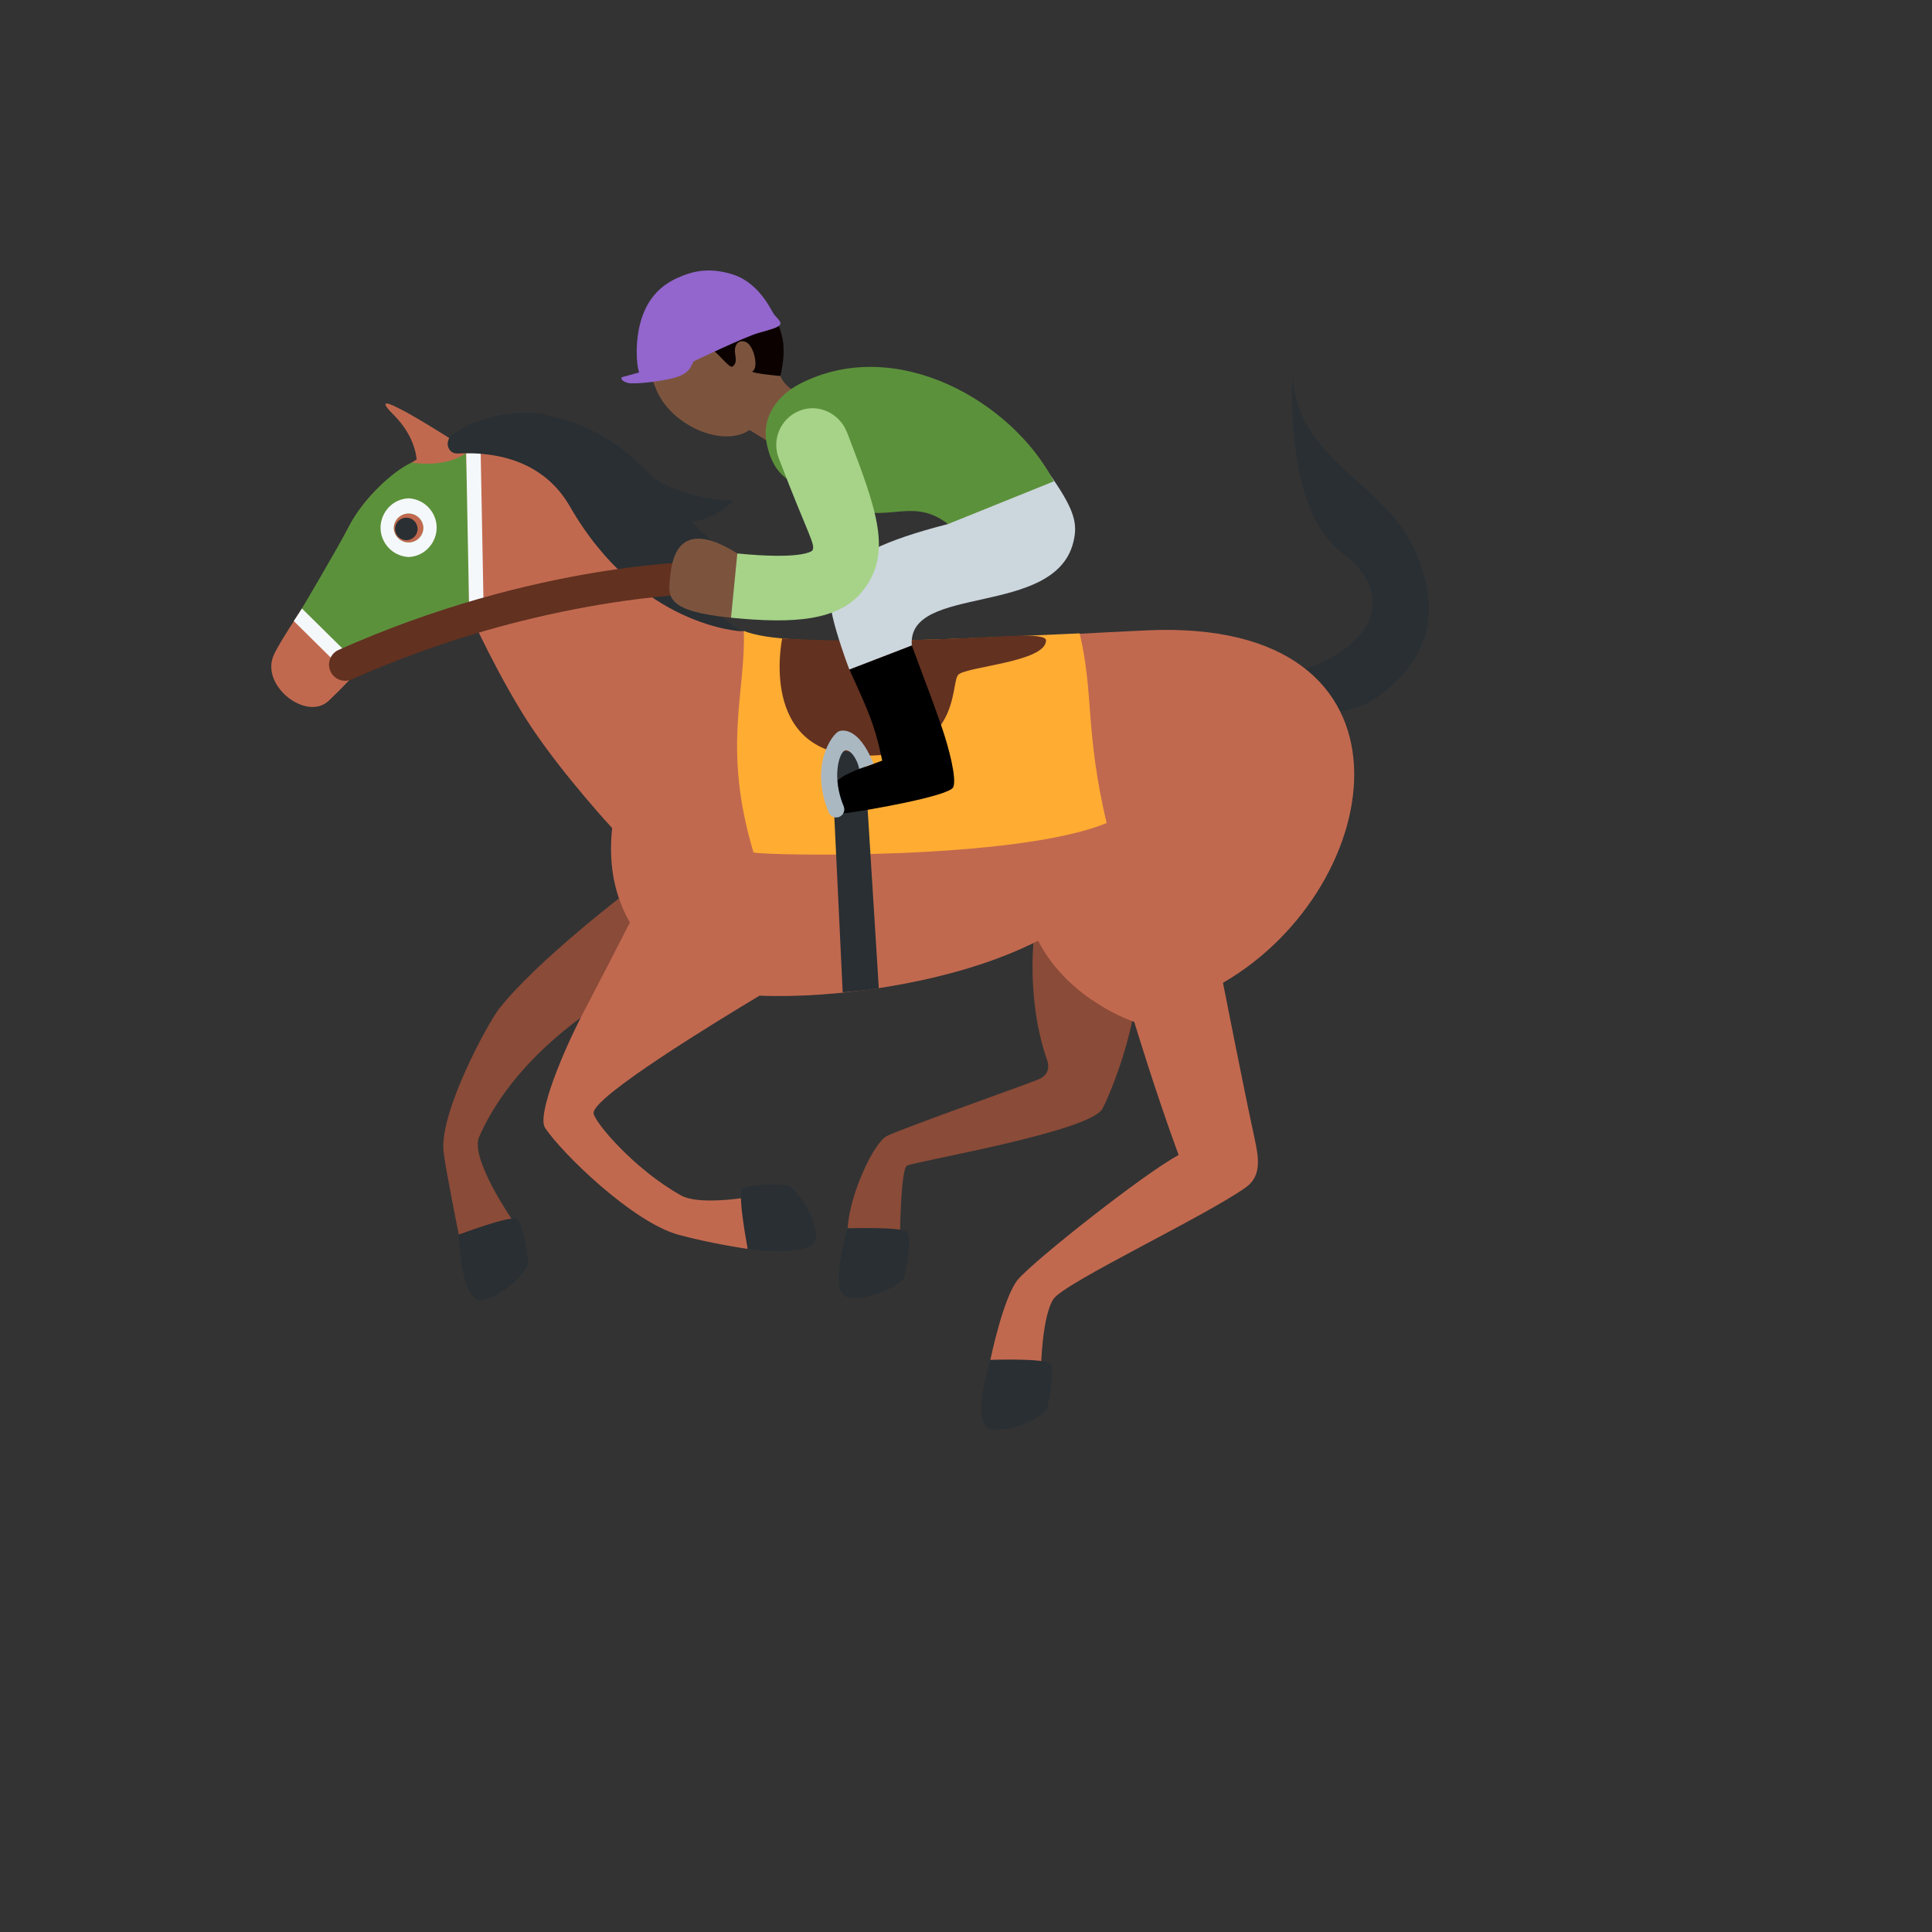 <svg xmlns="http://www.w3.org/2000/svg" version="1.1" xmlns:xlink="http://www.w3.org/1999/xlink" width="100%" height="100%" id="svgWorkerArea" viewBox="-25 -25 625 625" xmlns:idraw="https://idraw.muisca.co" style="background: white;"><rect x="-25" y="-25" width="625" height="625" fill="#333333" stroke="none"/><defs id="defsdoc"><pattern id="patternBool" x="0" y="0" width="10" height="10" patternUnits="userSpaceOnUse" patternTransform="rotate(35)"><circle cx="5" cy="5" r="4" style="stroke: none;fill: #ff000070;"></circle></pattern></defs><g id="fileImp-950014670" class="cosito"><path id="pathImp-654176387" fill="#292F33" class="grouped" d="M362.055 196.265C362.055 196.265 401.842 213.427 419.84 200.955 437.837 188.493 441.88 171.989 431.946 151.484 422.012 131.001 394.102 122.947 393.172 96.207 393.172 96.206 390.059 139.462 408.976 153.709 435.738 173.901 404.318 197.685 372.187 193.695 340.036 189.705 362.055 196.265 362.055 196.265 362.055 196.265 362.055 196.265 362.055 196.265"></path><path id="pathImp-920666333" fill="#8A4B38" class="grouped" d="M311.435 264.433C311.435 264.433 304.876 290.985 313.389 316.974 314.903 320.536 313.901 322.781 311.216 324.056 308.542 325.33 266.363 340.163 261.819 342.555 257.683 344.728 249.89 361.148 249.201 372.367 258.017 374.644 266.175 373.453 266.175 373.453 266.175 373.453 266.436 353.45 268.348 352.123 270.259 350.796 327.741 341.176 331.669 333.624 335.596 326.072 348.496 293.012 340.15 278.346 337.8 274.22 333.497 266.334 333.497 266.334 333.497 266.334 311.435 264.433 311.435 264.433 311.435 264.433 311.435 264.433 311.435 264.433"></path><path id="pathImp-990015947" fill="#292F33" class="grouped" d="M249.201 372.367C249.201 372.367 242.766 393.185 249.284 394.699 255.604 396.172 266.979 390.646 267.616 387.952 268.462 384.369 269.873 375.636 268.64 373.683 267.407 371.74 249.201 372.367 249.201 372.367 249.201 372.367 249.201 372.367 249.201 372.367"></path><path id="pathImp-877635474" fill="#8A4B38" class="grouped" d="M185.43 290.546C185.43 290.546 177.596 263.785 177.596 263.785 177.596 263.785 148.704 285.773 136.462 301.326 132.868 305.891 117.169 334.731 118.474 347.423 118.997 352.52 123.425 374.404 123.425 374.404 123.425 374.404 140.671 369.546 140.671 369.546 140.671 369.546 126.967 349.741 130.006 342.785 144.923 308.701 185.43 290.546 185.43 290.546 185.43 290.546 185.43 290.546 185.43 290.546"></path><path id="pathImp-314252293" fill="#292F33" class="grouped" d="M142.259 369.4C140.462 367.948 123.425 374.404 123.425 374.404 123.425 374.404 124.021 396.183 130.685 395.524 137.141 394.887 146.145 385.998 145.883 383.251 145.528 379.585 144.055 370.852 142.259 369.4 142.259 369.4 142.259 369.4 142.259 369.4"></path><path id="pathImp-692664743" fill="#C1694F" class="grouped" d="M346.042 178.915C310.14 180.544 270.76 183.49 246.809 183.49 208.63 183.49 192.293 168.573 178.265 156.07 154.365 134.792 147.356 111.969 124.721 119.51 124.721 119.51 118.119 115.217 111.695 111.384 111.695 111.384 108.969 109.796 108.969 109.796 106.748 108.472 104.462 107.262 102.117 106.171 100.403 105.419 99.422 105.263 99.735 106.067 99.933 106.6 100.706 107.561 102.2 109.055 107.13 113.985 109.251 118.978 109.805 123.626 88.809 136.182 87.942 147.4 79.815 160.729 74.676 169.158 65.609 182.184 63.52 186.999 59.217 196.902 74.216 208.434 81.34 201.696 90.668 192.87 91.379 189.976 102.566 183.479 112.834 183.312 123.196 179.134 126.674 172.825 126.674 172.825 136.472 194.583 146.918 210.251 157.363 225.92 173.032 242.894 173.032 242.894 171.663 255.71 174.285 265.623 178.766 273.416 174.745 281.323 169.114 292.291 163.965 302.089 157.113 315.094 148.578 335.765 151.346 339.881 156.924 348.216 179.748 370.445 194.56 374.466 205.319 377.391 216.913 379.031 216.913 379.031 216.913 379.031 214.898 362.59 214.898 362.59 214.898 362.59 200.869 364.815 195.312 361.723 180.406 353.418 167.464 338.241 167.025 335.17 166.294 330.083 207.147 305.212 220.716 297.096 244.385 298.109 283.619 293.241 310.819 279.317 320.826 298.746 341.926 305.567 341.926 305.567 341.926 305.567 348.893 328.631 356.289 348.655 345.666 354.223 309.618 382.645 304.322 388.913 299.559 394.553 295.381 414.922 295.381 414.922 303.946 418.839 311.78 416.875 311.78 416.875 311.78 416.875 312.188 400.559 315.802 395.222 319.416 389.884 364.906 368.491 378.036 359.101 383.176 355.424 382.257 349.668 380.773 342.889 377.42 327.524 370.641 292.949 370.631 292.938 424.384 261.821 438.088 174.736 346.042 178.915 346.042 178.915 346.042 178.915 346.042 178.915"></path><path id="pathImp-228452307" fill="#292F33" class="grouped" d="M295.36 414.922C295.36 414.922 288.925 435.74 295.443 437.255 301.763 438.727 313.138 433.202 313.775 430.507 314.621 426.924 316.032 418.191 314.799 416.238 313.566 414.285 295.36 414.922 295.36 414.922 295.36 414.922 295.36 414.922 295.36 414.922M215.179 359.602C213.435 361.127 216.893 379.021 216.893 379.021 216.893 379.021 238.452 382.144 238.943 375.469 239.413 368.993 232.185 358.61 229.438 358.401 225.771 358.119 216.924 358.077 215.179 359.602 215.179 359.602 215.179 359.602 215.179 359.602"></path><path id="pathImp-692948368" fill="#FFAC33" class="grouped" d="M324.263 179.896C289.844 181.307 229.177 185.109 215.629 179.071 216.287 199.148 208.567 216.727 218.762 250.78 223.567 251.835 303.601 253.329 332.985 241.254 325.965 211.358 328.921 199.544 324.263 179.896 324.263 179.896 324.263 179.896 324.263 179.896"></path><path id="pathImp-492515916" fill="#623120" class="grouped" d="M228.038 181.526C228.038 181.526 220.11 218.535 253.191 219.443 286.272 220.352 282.355 195.972 284.998 193.277 287.64 190.582 313.389 189.193 313.389 182.163 313.389 179.729 300.133 180.837 293.814 181.129 290.649 181.275 256.325 183.26 228.038 181.526 228.038 181.526 228.038 181.526 228.038 181.526"></path><path id="pathImp-293551625" fill="#5C913B" class="grouped" d="M125.703 121.652C118.579 126.561 108.258 124.639 108.258 124.639 102.054 127.251 92.34 136.714 88.099 144.872 83.858 153.03 72.169 172.699 72.169 172.699 72.169 172.699 83.597 181.735 90.125 192.609 90.125 192.609 95.672 187.062 102.576 183.469 122.862 182.811 126.684 172.814 126.684 172.814 126.684 172.814 127.008 141.561 125.703 121.652 125.703 121.652 125.703 121.652 125.703 121.652M107.183 150.492C104.54 150.492 102.378 148.34 102.378 145.698 102.55 142.003 106.657 139.88 109.771 141.877 111.082 142.718 111.904 144.142 111.977 145.698 111.971 148.344 109.829 150.486 107.183 150.492 107.183 150.492 107.183 150.492 107.183 150.492"></path><path id="circleImp-345981172" fill="#292F33" class="grouped" d="M102.796 146.105C102.796 144.091 104.427 142.459 106.441 142.459 108.455 142.459 110.087 144.091 110.087 146.105 110.087 148.119 108.455 149.75 106.441 149.75 104.427 149.75 102.796 148.119 102.796 146.105 102.796 146.105 102.796 146.105 102.796 146.105"></path><path id="pathImp-660588709" fill="#F5F8FA" class="grouped" d="M107.183 136.203C99.874 136.545 95.676 144.673 99.628 150.831 101.291 153.423 104.106 155.048 107.183 155.193 114.491 154.85 118.689 146.722 114.737 140.564 113.074 137.972 110.259 136.347 107.183 136.203 107.183 136.203 107.183 136.203 107.183 136.203M107.183 150.492C104.54 150.492 102.378 148.34 102.378 145.698 102.55 142.003 106.657 139.88 109.771 141.877 111.082 142.718 111.904 144.142 111.977 145.698 111.971 148.344 109.829 150.486 107.183 150.492 107.183 150.492 107.183 150.492 107.183 150.492M88.537 194.207C88.537 194.207 70.038 175.906 70.038 175.906 70.038 175.906 72.681 171.853 72.681 171.853 72.681 171.853 91.911 190.833 91.911 190.833 91.911 190.833 88.537 194.207 88.537 194.207M125.807 121.579C125.807 121.579 130.497 121.485 130.497 121.485 130.497 121.485 131.469 172.647 131.469 172.647 131.469 172.647 126.778 172.741 126.778 172.741 126.778 172.741 125.807 121.579 125.807 121.579"></path><path id="pathImp-627625264" fill="#292F33" class="grouped" d="M194.236 156.791C212.756 171.895 227.108 160.154 227.108 160.154 213.581 157.323 205.632 151.098 198.822 143.838 207.544 142.47 212.265 136.881 212.265 136.881 201.182 136.746 193.212 133.748 186.308 129.58 180.406 123.166 173.429 117.025 162.764 112.543 159.655 111.27 156.429 110.305 153.133 109.66 152.234 109.399 151.273 109.002 150.438 108.898 140.465 107.596 130.351 109.824 121.848 115.197 118.485 117.286 119.613 121.871 123.07 121.704 141.256 120.816 153.007 127.783 159.316 138.762 181.973 178.162 215.138 179.238 215.138 179.238 215.138 179.238 201.663 172.052 194.236 156.791 194.236 156.791 194.236 156.791 194.236 156.791M247.613 296.03C247.613 296.03 243.842 216.999 243.842 216.999 243.842 216.999 254.591 219.381 254.591 219.381 254.591 219.381 259.291 294.672 259.291 294.673 255.353 295.414 247.613 296.03 247.613 296.03 247.613 296.03 247.613 296.03 247.613 296.03"></path><path id="pathImp-968228935" fill="#623120" class="grouped" d="M86.636 195.231C82.616 195.214 80.121 190.851 82.146 187.378 82.694 186.436 83.522 185.692 84.516 185.245 148.641 156.665 201.694 156.676 204.4 156.551 208.42 156.563 210.92 160.922 208.9 164.398 207.962 166.011 206.234 167.001 204.368 166.996 204.368 166.996 204.327 166.996 204.327 166.996 203.24 166.996 150.532 167.257 88.767 194.781 88.095 195.078 87.371 195.231 86.636 195.231 86.636 195.231 86.636 195.231 86.636 195.231"></path><path id="pathImp-292906655" fill="#7C543E" class="grouped" d="M259.208 119.667C254.632 104.323 225.197 106.809 227.067 92.603 227.067 92.603 225.803 95.141 225.803 95.141 225.525 92.907 224.923 90.726 224.016 88.665 219.316 78.251 208.118 73.143 199.01 77.258 191.113 80.82 180.855 80.904 185.002 94.347 185.639 96.405 186.402 99.058 187.593 101.69 192.314 112.094 206.907 119.082 216.026 114.967 216.548 114.737 216.976 114.392 217.457 114.11 219.619 115.395 226.231 119.396 236.927 126.697 249.535 135.294 263.751 135.022 259.208 119.667 259.208 119.667 259.208 119.667 259.208 119.667"></path><path id="pathImp-159165571" fill="#0B0200" class="grouped" d="M186.235 76.872C188.909 71.649 199.825 65.747 209.131 66.322 219.629 66.98 225.468 74.26 227.881 83.379 229.072 87.871 228.351 92.927 227.432 96.645 227.432 96.645 217.352 95.736 218.47 95.078 220.538 93.856 218.825 86.565 216.193 85.604 213.425 84.591 212.422 87.307 212.808 89.406 213.184 91.506 213.143 92.791 211.973 93.564 210.803 94.337 206.865 88.32 203.982 87.15 199.229 85.218 188.407 98.975 185.013 94.358 182.903 91.475 182.923 83.338 186.235 76.872 186.235 76.872 186.235 76.872 186.235 76.872"></path><path id="pathImp-30693697" fill="#9266CC" class="grouped" d="M199.542 91.809C199.542 91.809 216.067 83.933 220.308 82.732 224.549 81.53 226.607 80.998 227.317 80.099 228.017 79.201 226.241 77.749 225.458 76.799 224.674 75.848 220.862 66.625 212.14 63.815 204.87 61.475 199.584 62.655 195.605 64.285 191.625 65.914 183.237 69.633 181.336 83.525 180.333 91.308 181.733 95.486 181.733 95.486 181.733 95.486 176.761 96.906 176.27 96.99 175.779 97.073 175.831 98.306 178.139 98.88 180.448 99.455 191.635 98.17 195.27 96.468 198.905 94.765 198.592 92.592 199.542 91.809 199.542 91.809 199.542 91.809 199.542 91.809"></path><path id="pathImp-572949855" fill="#000" class="grouped" d="M279.608 210.084C277.665 204.527 277.017 202.605 273.821 194.165 272.776 191.407 271.533 188.054 269.967 183.793 269.967 183.793 249.765 191.575 249.765 191.575 251.603 195.575 253.034 198.761 254.215 201.456 258.017 210.147 259.176 215.255 260.398 221.062 260.398 221.062 252.031 224.102 252.031 224.102 247.989 225.857 243.56 227.581 243.069 233.848 242.693 238.674 246.631 238.277 249.702 237.901 254.225 237.358 282.01 232.615 283.368 229.67 284.59 226.985 281.916 216.686 279.608 210.084 279.608 210.084 279.608 210.084 279.608 210.084"></path><path id="pathImp-411691306" fill="#CCD6DD" class="grouped" d="M249.765 191.575C249.765 191.575 247.676 186.289 245.639 179.364 241.711 165.972 239.737 155.193 281.687 144.528 281.369 143.981 281.024 143.452 280.652 142.94 266.822 123.532 236.227 104.333 244.187 103.09 284.214 96.812 296.488 103.017 314.005 127.627 322.644 139.764 323.782 144.267 322.195 150.513 316.032 174.83 268.4 163.8 269.967 183.793 269.967 183.793 249.765 191.575 249.765 191.575 249.765 191.575 249.765 191.575 249.765 191.575"></path><path id="pathImp-607748553" fill="#5C913B" class="grouped" d="M244.208 136.067C260.242 147.087 268.64 134.458 281.687 144.528 281.687 144.528 315.917 130.719 315.917 130.719 302.536 104.97 264.953 83.16 233.814 99.131 226.576 102.839 221.436 109.828 222.94 117.975 225.959 134.27 237.617 131.544 244.208 136.067 244.208 136.067 244.208 136.067 244.208 136.067"></path><path id="pathImp-184786422" fill="#A6D388" class="grouped" d="M249.41 115.876C249.086 115.04 248.188 112.878 247.54 112.157 244.406 107.78 238.745 105.796 233.543 107.916 227.449 110.4 224.521 117.353 227.004 123.448 236.656 148.654 238.933 151.14 237.784 153.103 237.47 153.417 234.149 156.07 213.519 154.044 213.519 154.044 208.285 156.06 208.285 156.06 208.285 156.06 208.285 166.505 208.285 166.505 208.285 166.505 211.471 174.83 211.471 174.83 231.569 176.804 246.558 176.021 254.371 165.795 263.553 153.762 258.842 140.506 249.41 115.876 249.41 115.876 249.41 115.876 249.41 115.876"></path><path id="pathImp-135133932" fill="#7C543E" class="grouped" d="M213.529 154.044C193.756 141.603 192.272 156.655 191.708 162.39 191.144 168.135 190.685 172.783 211.482 174.83 211.482 174.83 213.529 154.044 213.529 154.044 213.529 154.044 213.529 154.044 213.529 154.044"></path><path id="pathImp-470669562" fill="#AAB8C2" class="grouped" d="M252.919 223.726C252.919 223.726 257.589 222.065 257.589 222.065 252.491 209.343 246.819 211.4 246.401 211.557 244.312 212.351 236.739 222.556 243.101 237.838 243.872 239.695 246.366 240.021 247.588 238.424 248.156 237.682 248.285 236.694 247.926 235.833 244.03 226.473 246.443 218.587 248.25 217.814 250.047 217.051 252.543 220.968 252.919 223.726 252.919 223.726 252.919 223.726 252.919 223.726"></path></g></svg>